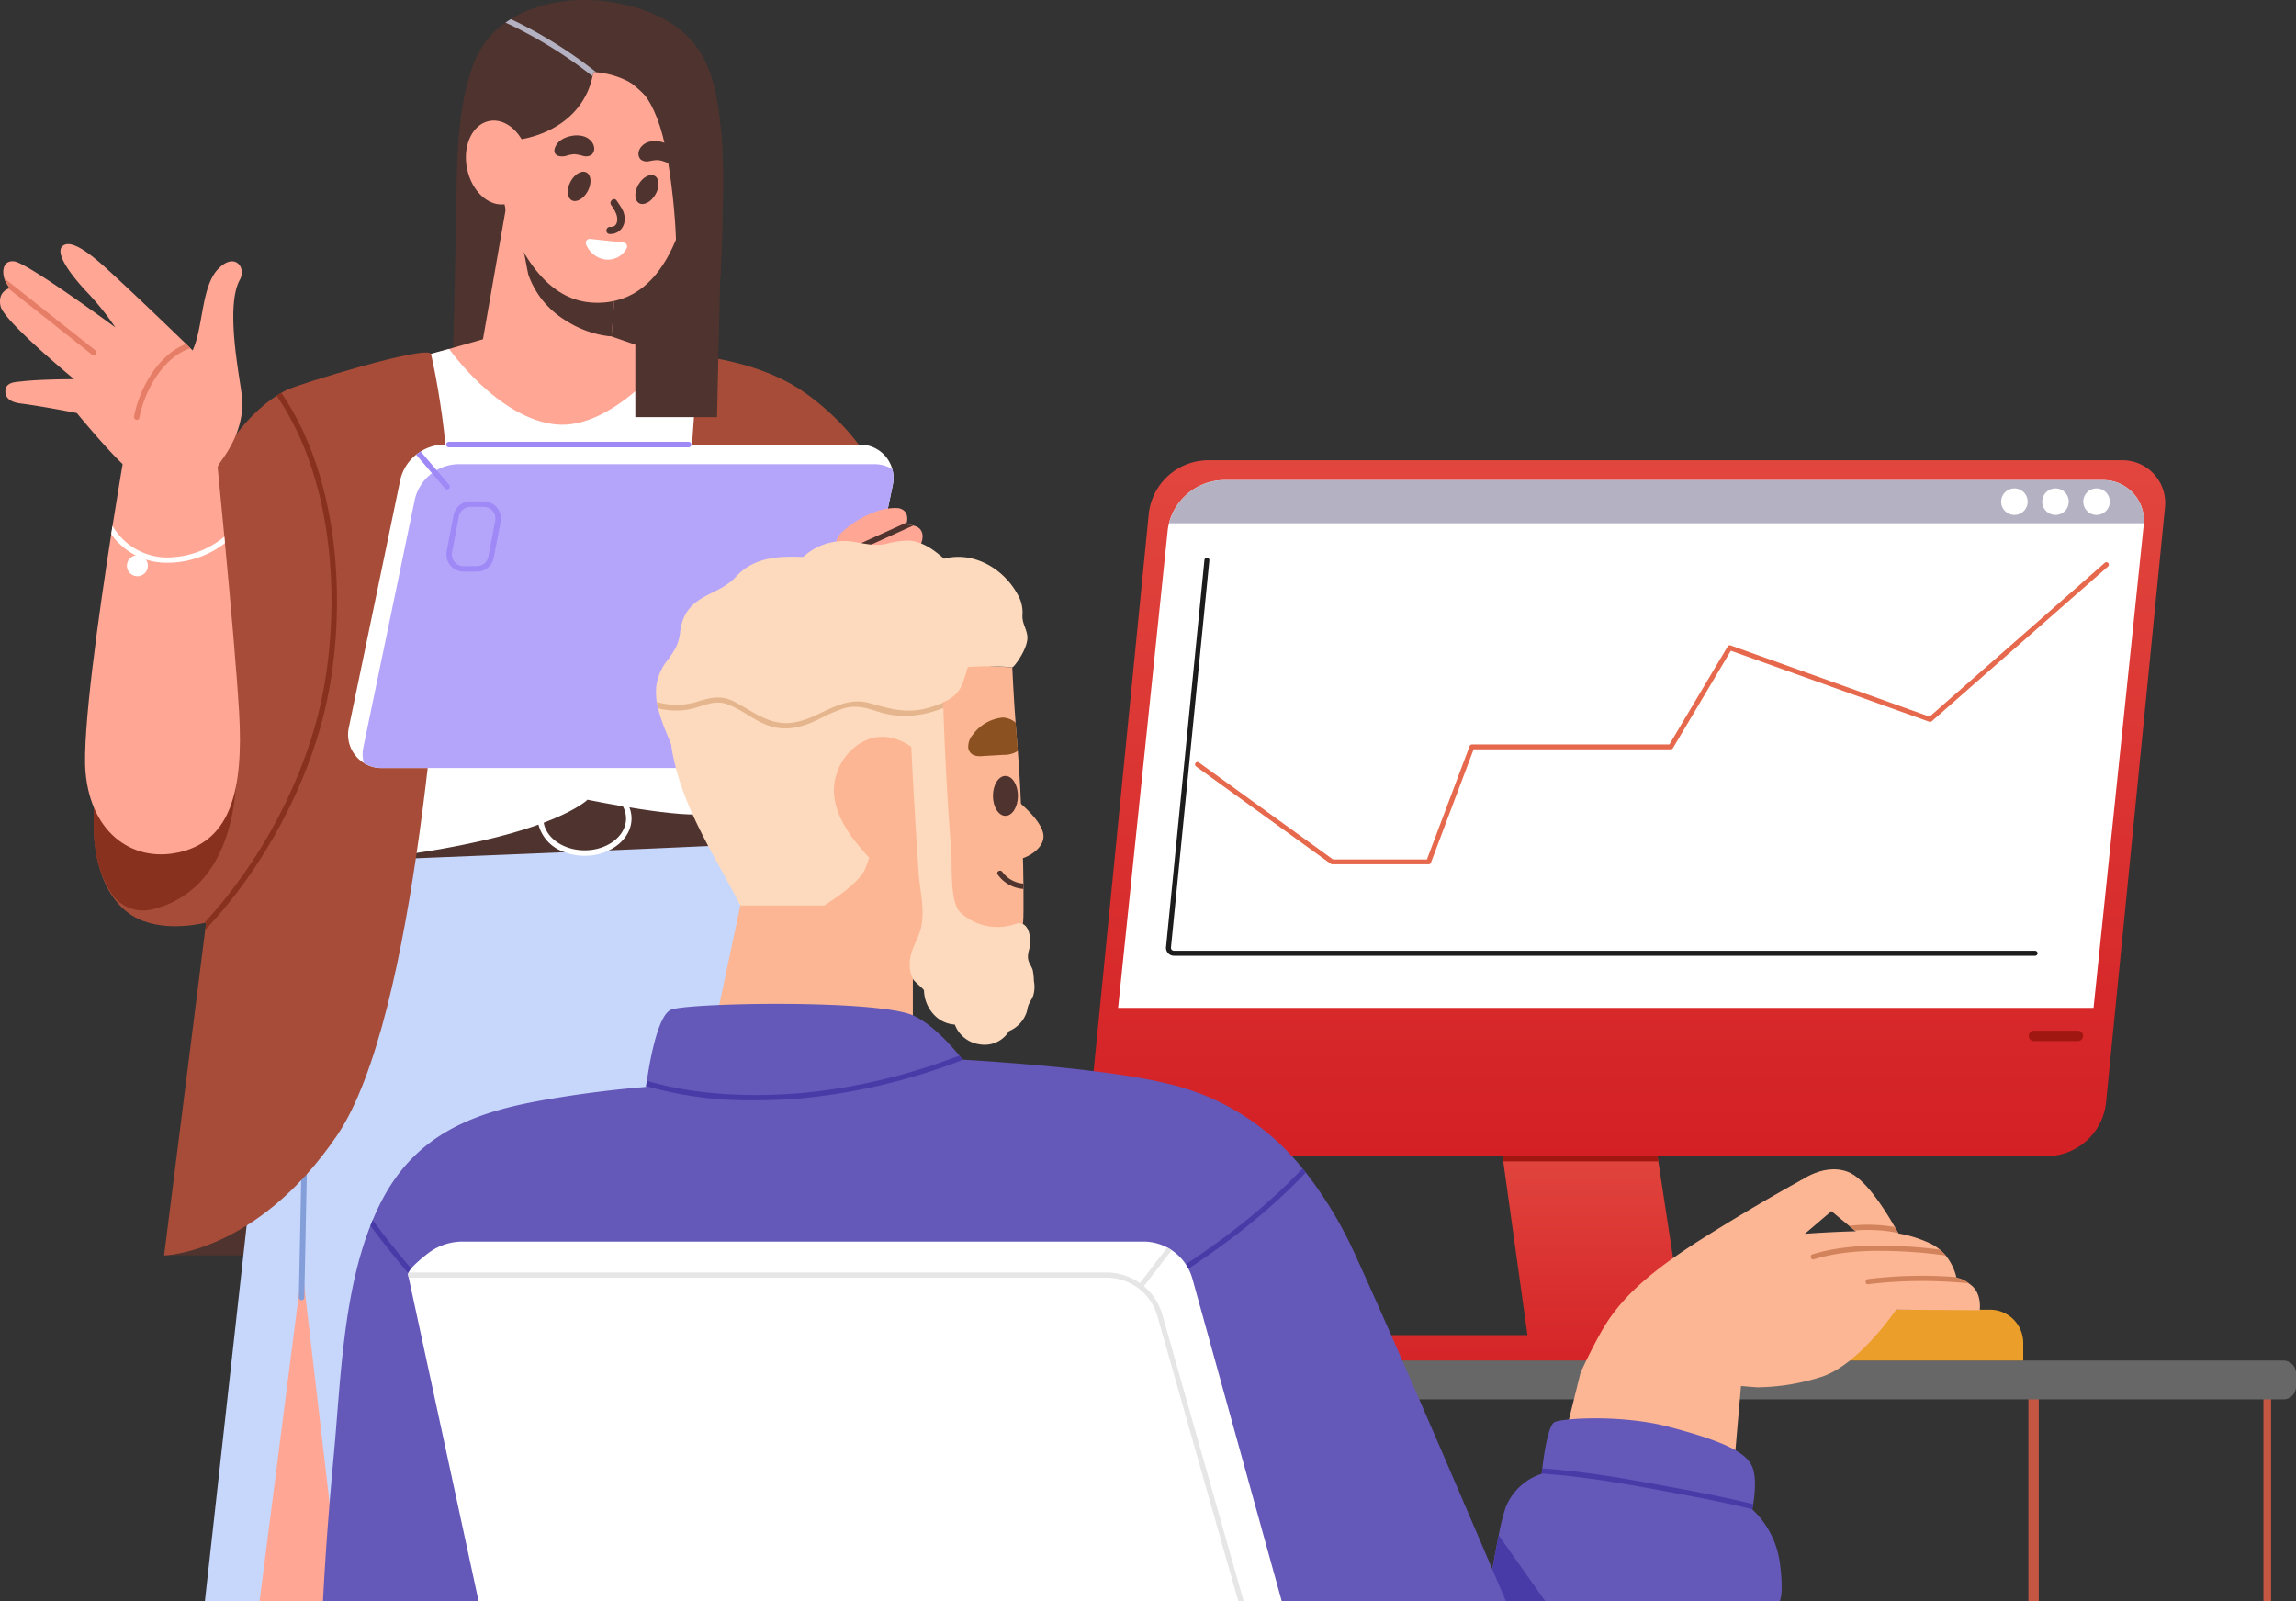 <svg xmlns="http://www.w3.org/2000/svg" xmlns:xlink="http://www.w3.org/1999/xlink" id=":_img-banner-Active-Adversary-Report-2023" data-name=": img-banner-Active-Adversary-Report-2023" width="485" height="338.175" viewBox="0 0 485 338.175"><rect x="0" y="0" width="485" height="338.175" fill="#333333" stroke="none"/><defs><clipPath id="clip-path"><rect id="Rectangle_4498" data-name="Rectangle 4498" width="485" height="338.175" fill="none"></rect></clipPath><linearGradient id="linear-gradient" x1="0.5" x2="0.5" y2="1" gradientUnits="objectBoundingBox"><stop offset="0" stop-color="#e1463e"></stop><stop offset="1" stop-color="#d42025"></stop></linearGradient></defs><path id="Path_10752" data-name="Path 10752" d="M73.951,542.213h23.56l-3.282-20.656L80.134,531.816Z" transform="translate(-39.284 -277.056)" fill="#4f332e"></path><path id="Path_10753" data-name="Path 10753" d="M385.805,234.9l8.645,46.533-13.539,1.751-5.229-19.708Z" transform="translate(-199.566 -124.779)" fill="#d46b4e"></path><g id="Group_1688" data-name="Group 1688"><g id="Group_1687" data-name="Group 1687" clip-path="url(#clip-path)"><path id="Path_10754" data-name="Path 10754" d="M308.394,253.65l14.867,78.487.4,17.959c13.639-7.619,21.994-21.088,20.734-55.846l-1.7-38.766,5.475-69.9a51.64,51.64,0,0,0-15.639-17.763c-11.006-7.916-26.972-8.3-26.972-8.3Z" transform="translate(-162.315 -84.74)" fill="#a64c38"></path><path id="Path_10755" data-name="Path 10755" d="M360.7,359.329s-.723,29.625,18.2,28.176,11.468-29.975,11.468-29.975Z" transform="translate(-191.607 -189.923)" fill="#4f332e"></path><path id="Path_10756" data-name="Path 10756" d="M374.091,273.041s12.793,28.216,14.241,39.656-2.51,21.148-16.263,21.148c-10.624,0-16.1-16.645-15.982-30.4a156.009,156.009,0,0,1,2.124-24.535Z" transform="translate(-189.156 -145.042)" fill="#ffa694"></path><path id="Path_10757" data-name="Path 10757" d="M225.506,500.553H92.336l8.115-72.983.7-6.312.918-8.231,1.306-5.667,19.965-86.6.347-1.51,2.415-.489,9.652-1.966,4.605-.932,10.4-2.122c.007.007.02,0,.027,0l39.324-8,1.857,9.551,1.823,9.333.544,2.8,1.3,6.612a.006.006,0,0,1,.007.007,5.9,5.9,0,0,1,.816.4,22.8,22.8,0,0,1,6.741,6.442c3.095,4.184,6.5,10.782,8.925,21.047,1.966,8.36,4.5,32.08,6.959,59.3,2.415,26.822,4.762,57.045,6.421,79.329" transform="translate(-49.05 -162.412)" fill="#c7d7fc"></path><path id="Path_10758" data-name="Path 10758" d="M231.523,357.6a5.9,5.9,0,0,0-.817-.4.006.006,0,0,0-.007-.007l-1.3-6.612c-7.619-1.612-15.775-1.428-23.434-.707a204.513,204.513,0,0,0-26.795,4.782c-1.694.395-3.816.619-5.7,1.224A7.306,7.306,0,0,0,170,357.947c-1.863,2.143-2.938,5.374-3.945,8.326-.266.775-.531,1.537-.8,2.252-2.17.449-4.347.959-6.5,1.537a.586.586,0,0,0,.313,1.129c1.98-.551,3.973-1.021,5.972-1.449a.637.637,0,0,0,1.055-.177c0-.021,1.483-2.551,1.483-2.551s1.612-.061,4.381-.17c6.326-.252,18.686-.748,31.447-1.279,3.122-.129,6.265-.259,9.346-.388h.007c7.075-.3,13.836-.592,19.3-.843,2.333-.1,4.428-.2,6.211-.293a22.807,22.807,0,0,0-6.741-6.442" transform="translate(-84.113 -185.573)" fill="#4f332e"></path><path id="Path_10759" data-name="Path 10759" d="M134.171,641.7h-17.2l8.3-64.84.694-5.415.49,4.19Z" transform="translate(-62.138 -303.556)" fill="#ffa694"></path><path id="Path_10760" data-name="Path 10760" d="M135.228,542.435h-.011a.58.58,0,0,1-.568-.591l.752-37.121a.579.579,0,0,1,1.158.023l-.752,37.122a.58.58,0,0,1-.579.567" transform="translate(-71.527 -267.813)" fill="#849ed9"></path><path id="Path_10761" data-name="Path 10761" d="M292.789,109.666l-.824,27.155-27.233-4.854V113.721L282.8,96.2Z" transform="translate(-140.628 -51.102)" fill="#4f332e"></path><path id="Path_10762" data-name="Path 10762" d="M260.481,58.565h-9.465s1.413-9.638-2.5-25.1-7.4-16.23-7.4-16.23l-9.3,56.592-27.9,4.819s.672-26.355.869-39.493c0-.463.011-.926.023-1.39.186-7.751.661-15.975,3.221-23.355A18.7,18.7,0,0,1,215.1,4.776c.359-.266.741-.51,1.123-.741q.8-.5,1.668-.939A29.725,29.725,0,0,1,228.785.131a36.715,36.715,0,0,1,14.087,1.564c6.187,1.935,11.481,5.248,14.389,11.226,2.305,4.75,2.85,10.056,3.417,15.234.962,8.781-.2,30.41-.2,30.41" transform="translate(-108.32 0)" fill="#4f332e"></path><path id="Path_10763" data-name="Path 10763" d="M245.418,107.6l-.846,11.122-.834,11.029-13.079,3.626-13.427-13.033,5.364-30.63L244,106.058Z" transform="translate(-115.396 -47.656)" fill="#ffa694"></path><path id="Path_10764" data-name="Path 10764" d="M255.329,118.272l-.846,11.122a21.524,21.524,0,0,1-9.21-3.082c-.174-.1-.359-.22-.533-.324a19.322,19.322,0,0,1-4.854-4.274,19.037,19.037,0,0,1-2.931-5.248c-.185-.545-.695-3.707-1.066-5.2a6.1,6.1,0,0,0,1.935-1.46c5.4,2.271,10.762,4.542,16.091,6.928Z" transform="translate(-125.307 -58.328)" fill="#4f332e"></path><path id="Path_10765" data-name="Path 10765" d="M265.36,38.086c.2-1.13.369-2.2.525-3.2.987-6.331-5.736-15.367-10.114-16.3C242.153,15.7,223.734,15.5,220.848,29.122c-.579,2.731,1.774,2.932,2.073,5.561-.277,5.235-.407,16.213,2.509,22.783,5.713,12.871,12.735,16.029,19.454,15.456,15.011-1.282,18.132-21.308,20.477-34.835" transform="translate(-117.268 -9.034)" fill="#ffa694"></path><path id="Path_10766" data-name="Path 10766" d="M262.816,32.7a.611.611,0,0,0,.184-.544c-.415-6.047-.626-13.9-4.966-18.591A18.915,18.915,0,0,0,245.8,7.215a22.6,22.6,0,0,0-4.891.007,35.588,35.588,0,0,0-7.9,1.8c-.476.177-.959.347-1.435.537-1.354.517-2.7,1.109-4.007,1.749-.422.21-.837.415-1.252.626-1.864.973-3.673,2.027-5.422,3.136-2.238,1.428-4.517,2.666-5.537,5.224-1.231,3.122-1.435,7.013-1.68,10.442-.027.292-.047.578-.068.857a.073.073,0,0,0-.047-.014c-.939-.2-1.333,1.238-.395,1.449a25.769,25.769,0,0,0,9.972.136c6.979-1.292,13.081-5.544,14.843-12.727.048-.184.089-.381.136-.571.068-.3.116-.6.164-.912.2.014.408.048.605.068h.021A18.241,18.241,0,0,1,245.742,21c.007,0,.007.007.014.007a7.942,7.942,0,0,1,.694.436,27.828,27.828,0,0,1,2.789,2.5,10.487,10.487,0,0,0,2.109,1.626c2.4,1.333,5.217,1.2,7.394,3.074a9.435,9.435,0,0,1,2.429,3.435,27.337,27.337,0,0,1,1.612,7.571c.115.932,1.626.959,1.5,0a29.9,29.9,0,0,0-1.463-6.945" transform="translate(-112.95 -3.764)" fill="#4f332e"></path><path id="Path_10767" data-name="Path 10767" d="M223.074,61.842c1,4.839-1.082,9.358-4.643,10.091s-7.256-2.595-8.254-7.434,1.082-9.358,4.643-10.091,7.256,2.595,8.254,7.434" transform="translate(-111.516 -28.848)" fill="#ffa694"></path><path id="Path_10768" data-name="Path 10768" d="M260.071,81.429c-.85,1.625-2.365,2.51-3.383,1.978s-1.154-2.282-.3-3.907,2.365-2.51,3.383-1.978,1.154,2.282.3,3.907" transform="translate(-135.897 -41.098)" fill="#4f332e"></path><path id="Path_10769" data-name="Path 10769" d="M290.532,82.968c-.917,1.588-2.467,2.411-3.462,1.836s-1.058-2.328-.141-3.916,2.467-2.411,3.462-1.836,1.058,2.328.141,3.916" transform="translate(-152.075 -41.896)" fill="#4f332e"></path><path id="Path_10770" data-name="Path 10770" d="M275.4,90.009c-.54-.8-1.683.172-1.146.965A7.693,7.693,0,0,1,275.26,92.7c.507,1.095.446,2.993-1.21,2.878-.962-.067-1.11,1.425-.147,1.491a2.967,2.967,0,0,0,3.169-2.726c.189-1.8-.6-2.75-1.672-4.333" transform="translate(-145.153 -47.656)" fill="#4f332e"></path><path id="Path_10771" data-name="Path 10771" d="M257.63,62.272a3.387,3.387,0,0,0-1.467-1.024,5.353,5.353,0,0,0-2.918-.1,5.427,5.427,0,0,0-2.253.984c-.971.769-2,2.757-.192,3.238a3.306,3.306,0,0,0,1.648-.1,6.3,6.3,0,0,1,1.637-.3,9.83,9.83,0,0,1,1.811.368,2.14,2.14,0,0,0,1.773-.257,1.763,1.763,0,0,0,.481-1.806,2.651,2.651,0,0,0-.52-1.008" transform="translate(-132.7 -32.401)" fill="#4f332e"></path><path id="Path_10772" data-name="Path 10772" d="M287.809,65.609a1.763,1.763,0,0,0,.36,1.833,2.139,2.139,0,0,0,1.752.375,9.806,9.806,0,0,1,1.832-.247,6.307,6.307,0,0,1,1.614.407,3.3,3.3,0,0,0,1.638.206c1.832-.36.941-2.411.022-3.244a5.418,5.418,0,0,0-2.183-1.131,5.357,5.357,0,0,0-2.918-.1,3.387,3.387,0,0,0-1.532.925,2.642,2.642,0,0,0-.586.972" transform="translate(-152.831 -33.759)" fill="#4f332e"></path><path id="Path_10773" data-name="Path 10773" d="M194.225,155.31l13.033-3.719h25.093l22.16,7.677-15.684,24.811-24.618,1.352-14-1.062Z" transform="translate(-103.174 -80.526)" fill="#ffa694"></path><path id="Path_10774" data-name="Path 10774" d="M192.144,157.2S202.51,172,214.77,173.154,239.388,157.9,239.388,157.9s4.924,6.787,4.924,7.3-1.545,21.465-1.545,21.465l-16.122,6.951-35.334-.483-8.206-33.5Z" transform="translate(-97.267 -83.504)" fill="#fff"></path><path id="Path_10775" data-name="Path 10775" d="M271.918,108.4l-7.045-.751a.835.835,0,0,0-.865,1.15,5.133,5.133,0,0,0,3.944,3.174,4.432,4.432,0,0,0,4.588-2.294.838.838,0,0,0-.622-1.28" transform="translate(-140.207 -57.184)" fill="#fff"></path><path id="Path_10776" data-name="Path 10776" d="M302.9,29.521c-.569-5.178-1.1-10.482-3.416-15.231-2.909-5.976-8.195-9.3-14.39-11.232q-.842-.263-1.7-.485V18.612c.461.177,5.792,1.98,8.157,16.267,2.606,15.738,1.69,25.052,1.69,25.052H302.7s1.158-21.625.193-30.41" transform="translate(-150.542 -1.367)" fill="#4f332e"></path><path id="Path_10777" data-name="Path 10777" d="M303.537,161.277l.515-23.533-17.774,4.49v19.043Z" transform="translate(-152.074 -73.171)" fill="#4f332e"></path><path id="Path_10778" data-name="Path 10778" d="M246.958,19.833h-.023c-.2-.023-.406-.058-.6-.069-.046.313-.093.614-.162.915a93.047,93.047,0,0,0-11.805-7.936c-.348-.209-.707-.406-1.066-.6-1.8-.984-3.638-1.946-5.514-2.792.359-.266.741-.51,1.123-.741,1.379.637,2.734,1.332,4.066,2.039.892.475,1.773.961,2.642,1.472a94.452,94.452,0,0,1,11.341,7.715" transform="translate(-121.002 -4.572)" fill="#b4b2c2"></path><path id="Path_10779" data-name="Path 10779" d="M167.387,350.132s-2.124,3.089,19.115-1.158,26.488-9.558,26.488-9.558,20.975,4.332,25.837,2.8c8.882-2.8,5.986-16.412,5.986-16.412l-25.9-4.827-25.842.579s-13.9,1.545-15.06,2.124l-4.248,2.124Z" transform="translate(-88.886 -170.506)" fill="#fff"></path><path id="Path_10780" data-name="Path 10780" d="M116.936,199.885c-1.541,19.694-6.372,99.433-23.366,124.34s-36.493,25.289-36.493,25.289l8.677-68.756.2-1.553s-.139.035-.406.093c-1.946.452-10.624,2.109-16.265-2.294-3.5-2.722-5.932-7.4-6.777-13.74-.73-5.491-.162-12.175,1.309-19.416,2.977-14.724,8.584-28.985,15.049-42.5,5.363-11.226,10.948-26.275,21.988-33.411.324-.209.649-.406.985-.614.324-.185.649-.371.985-.545,2.166-1.147,30.132-9.766,30.642-7.635,0,0,5.017,21.05,3.476,40.744" transform="translate(-22.41 -84.358)" fill="#a64c38"></path><path id="Path_10781" data-name="Path 10781" d="M54.518,372.755l-.055.014a8.013,8.013,0,0,1-8.6-3.557,23.579,23.579,0,0,1-3.363-9.629c-.73-5.491-.162-12.175,1.309-19.416,9.731-.267,28.442.689,28.442.689s2.4,26.976-17.737,31.9" transform="translate(-22.41 -180.675)" fill="#88311e"></path><path id="Path_10782" data-name="Path 10782" d="M271.91,208.791l-10.82,52.144a9.657,9.657,0,0,1-9.442,7.681H163.9a6.932,6.932,0,0,1-3.742-1.078,7.044,7.044,0,0,1-3.174-7.414L167.82,207.98a9.483,9.483,0,0,1,4.356-6.221,9.478,9.478,0,0,1,5.086-1.46h87.743a7.033,7.033,0,0,1,6.8,5.213,6.941,6.941,0,0,1,.1,3.278" transform="translate(-83.315 -106.401)" fill="#fff"></path><path id="Path_10783" data-name="Path 10783" d="M275.391,213.477l-10.82,52.144a9.657,9.657,0,0,1-9.442,7.681H167.385a6.932,6.932,0,0,1-3.742-1.078,6.94,6.94,0,0,1-.1-3.278L174.371,216.8a9.638,9.638,0,0,1,9.441-7.681h87.743a6.923,6.923,0,0,1,3.731,1.078,6.941,6.941,0,0,1,.1,3.278" transform="translate(-86.795 -111.087)" fill="#b5a5fa"></path><path id="Path_10784" data-name="Path 10784" d="M392.809,242.68a5.15,5.15,0,0,1-1.657,2.618,6.4,6.4,0,0,1-2.306,1.332,4.977,4.977,0,0,1,.406.649,3.33,3.33,0,0,1,.383,2.1c-.36,1.819-1.68,3.765-5.063,5.074s-8.167,3.6-9.754,1.645c-.95-1.158-.336-2.491.336-3.383a6.849,6.849,0,0,1,.9-1.008,3.485,3.485,0,0,1-1.263-.1,2.012,2.012,0,0,1-1.518-2.329,5.08,5.08,0,0,1,1.124-2.908,5,5,0,0,1,1.3-1.17,2.468,2.468,0,0,1-.869-.255c-.706-.359-1.529-1.217-1.124-3.267a3.6,3.6,0,0,1,.73-1.506,6.884,6.884,0,0,1,2.271-1.784,2.047,2.047,0,0,1-.683-.209,1.912,1.912,0,0,1-.823-.718c-.788-1.274.116-2.757,1.078-3.614a21.028,21.028,0,0,1,7.182-4.263,11.817,11.817,0,0,1,4.252-.7,2.472,2.472,0,0,1,1.459.487,1.935,1.935,0,0,1,.73,1.344,3.028,3.028,0,0,1-.069,1.2,3.1,3.1,0,0,1-.278.753,2.2,2.2,0,0,1,1.634-.093c.139.035.278.069.417.116,2.213.707,1.773,3.417.556,4.819a5.455,5.455,0,0,1-.579.579,9.1,9.1,0,0,1-.741.591c-.1.07-.452.383-.6.383a4,4,0,0,1,1.1.371,2.573,2.573,0,0,1,1.472,3.244" transform="translate(-198.285 -121.581)" fill="#ffa694"></path><path id="Path_10785" data-name="Path 10785" d="M392.508,236.026l-16.752,7.588a6.887,6.887,0,0,1,2.271-1.784,2.04,2.04,0,0,1-.684-.209l13.809-6.256a3.1,3.1,0,0,1-.278.753,2.2,2.2,0,0,1,1.634-.093" transform="translate(-199.605 -125.028)" fill="#4f332e"></path><path id="Path_10786" data-name="Path 10786" d="M391.519,249.51a4.012,4.012,0,0,1,1.1.371l-16.937,6.928a5.01,5.01,0,0,1,1.3-1.17,2.475,2.475,0,0,1-.869-.255l16.751-6.847a9.018,9.018,0,0,1-.741.591c-.1.07-.452.383-.6.383" transform="translate(-199.566 -132.025)" fill="#4f332e"></path><path id="Path_10787" data-name="Path 10787" d="M390.574,265.24a4.979,4.979,0,0,1,.406.649l-14.1,5.433a6.835,6.835,0,0,1,.9-1.008,3.485,3.485,0,0,1-1.263-.1l16.358-6.3a6.4,6.4,0,0,1-2.306,1.332" transform="translate(-200.012 -140.191)" fill="#4f332e"></path><path id="Path_10788" data-name="Path 10788" d="M252.242,200.222h-50.63a.579.579,0,1,1,0-1.158h50.63a.579.579,0,1,1,0,1.158" transform="translate(-106.79 -105.745)" fill="#9e89f7"></path><path id="Path_10789" data-name="Path 10789" d="M194.408,211.278a.566.566,0,0,1-.811-.069l-6.093-7.125a9.451,9.451,0,0,1,.961-.672l6.013,7.044a.587.587,0,0,1-.07.823" transform="translate(-99.604 -108.054)" fill="#9e89f7"></path><path id="Path_10790" data-name="Path 10790" d="M211.816,227.2a3.625,3.625,0,0,0-2.8-1.313h-2.8a3.637,3.637,0,0,0-3.571,2.952l-.156.81-1.116,5.823-.177.939a3.584,3.584,0,0,0,0,1.374,3.639,3.639,0,0,0,3.571,2.945h2.8a3.654,3.654,0,0,0,3.571-2.952l1.449-7.571a2.747,2.747,0,0,0,.047-.415,3.638,3.638,0,0,0-.816-2.591m-.374,2.789-1.449,7.571a2.477,2.477,0,0,1-2.428,2.013h-2.8a2.484,2.484,0,0,1-2.435-2.945l1.333-6.959.116-.612a2.478,2.478,0,0,1,2.435-2.013h2.8a2.48,2.48,0,0,1,2.463,2.728c-.007.068-.021.143-.034.218" transform="translate(-106.839 -119.994)" fill="#9e89f7"></path><path id="Path_10791" data-name="Path 10791" d="M58.93,283.821c-10.009,2.7-19.347-3.476-20.5-16.705-.742-8.469,2.792-33.445,5.433-50.313.081-.591.174-1.17.266-1.738,1.356-8.573,2.41-14.655,2.41-14.655l9.651-1.054,9.464-3.58s.985,9.662,2.1,21.571c.046.451.093.9.128,1.367,1.193,12.628,2.5,27.41,2.989,35.751.961,16.613-1.935,26.645-11.933,29.356" transform="translate(-20.359 -103.998)" fill="#ffa694"></path><path id="Path_10792" data-name="Path 10792" d="M117.966,241.868c-3.626,17.227-13.218,35.311-25.741,48.54l.2-1.552s-.139.035-.406.092c12.071-13.021,21.3-30.584,24.814-47.324,3.73-17.748,3.441-45.077-9.511-64.041.324-.209.649-.405.985-.614,13.137,19.278,13.438,46.93,9.662,64.9" transform="translate(-48.88 -94.008)" fill="#88311e"></path><path id="Path_10793" data-name="Path 10793" d="M74.566,163.679a15.622,15.622,0,0,1,1.738-3.668c2.275-3.108,5.088-7.978,4.441-13.9-.436-3.986-3.572-18.825-.4-24.521,1.413-2.541-1.141-5.986-4.713-2.124s-2.993,12.744-5.5,17.522-8.013,6.806-10.523,12.695-3.765,9.268-3.765,9.268l14.867,5.6Z" transform="translate(-29.661 -62.54)" fill="#ffa694"></path><path id="Path_10794" data-name="Path 10794" d="M42.1,133.877l-2.7,14.1s-9.268,11.1-11.782,9.8-11.388-12.118-11.388-12.118S8.961,144.222,4.3,143.631c-3.973-.51-3.209-3.094-2.884-3.591.614-.939,2.085-.95,3.117-1.066,1.575-.185,3.151-.266,4.726-.336,2.132-.093,4.263-.128,6.395-.128,0,0-14.875-12.257-15.546-15.442-.545-2.6,1.077-3.464,1.691-3.7.139-.046.232-.07.232-.07s-.417-.684-.776-1.251a3.557,3.557,0,0,1-.359-.869c-.452-1.506-.278-3.73,2.015-3.568,2.746.2,20.888,13.542,21.455,13.96a59.177,59.177,0,0,0-6.406-7.889c-4.923-5.4-5.908-8.284-4.749-9.291s3.5-.359,8.329,3.892c3.568,3.139,13,12.141,17.748,16.775.336.324.649.625.927.915,1.135,1.112,1.842,1.819,1.888,1.9" transform="translate(0 -58.422)" fill="#ffa694"></path><path id="Path_10795" data-name="Path 10795" d="M72.282,155.867c-5.781,1.842-9.743,9.094-10.785,14.7-.139.741-1.251.428-1.124-.3,1.1-5.839,5.1-13.068,10.982-15.315.336.324.649.625.927.915" transform="translate(-32.065 -82.312)" fill="#e67d67"></path><path id="Path_10796" data-name="Path 10796" d="M21.25,141.392a.606.606,0,0,1-.452.22.591.591,0,0,1-.359-.128L2.819,127.537c.139-.046.232-.07.232-.07s-.417-.684-.776-1.251a3.584,3.584,0,0,1-.359-.869l19.243,15.234a.584.584,0,0,1,.092.811" transform="translate(-1.017 -66.586)" fill="#e67d67"></path><path id="Path_10797" data-name="Path 10797" d="M74.143,240.572A19.96,19.96,0,0,1,61.238,244.7a14.21,14.21,0,0,1-11.11-6.035c.081-.591.174-1.17.266-1.738a13.4,13.4,0,0,0,12.744,6.615,19.031,19.031,0,0,0,10.878-4.333c.046.452.093.9.127,1.367" transform="translate(-26.628 -125.856)" fill="#fff"></path><path id="Path_10798" data-name="Path 10798" d="M61.617,252.376A2.214,2.214,0,1,0,59.4,254.59a2.214,2.214,0,0,0,2.214-2.214" transform="translate(-30.379 -132.889)" fill="#fff"></path><path id="Path_10799" data-name="Path 10799" d="M392.917,283.008q-1.783.711-3.618,1.268c-.712.216-.408,1.334.308,1.117q1.837-.558,3.618-1.268c.684-.273.386-1.394-.308-1.117" transform="translate(-206.584 -150.313)" fill="#4f332e"></path><path id="Path_10800" data-name="Path 10800" d="M261.691,357.523c-1.258-3.2-5.02-5.523-9.448-5.523-5.455,0-9.9,3.53-9.9,7.863a6.266,6.266,0,0,0,.136,1.285,8.366,8.366,0,0,0,5.544,5.83,11.946,11.946,0,0,0,4.217.755,11.745,11.745,0,0,0,5.129-1.143h.007c2.85-1.381,4.762-3.884,4.762-6.728a6.31,6.31,0,0,0-.449-2.34m-9.448,9.054c-4.428,0-8.1-2.551-8.652-5.836a4.682,4.682,0,0,1-.082-.878c0-3.7,3.918-6.707,8.734-6.707,3.626,0,6.748,1.707,8.068,4.129a5.41,5.41,0,0,1,.667,2.578c0,3.7-3.919,6.714-8.734,6.714" transform="translate(-128.736 -186.986)" fill="#fff"></path><path id="Path_10801" data-name="Path 10801" d="M661.882,550.233S640.2,563.576,640.19,563.576L579,566.636,577.551,555.6h51.908l-5.115-36.7-.153-1.093-.383-2.732h32.7l.415,2.732.175,1.093Z" transform="translate(-306.801 -273.615)" fill="url(#linear-gradient)"></path><path id="Path_10802" data-name="Path 10802" d="M693.084,354.354H500.005a9.025,9.025,0,0,1-8.981-9.914L503.463,218.8a12.68,12.68,0,0,1,12.619-11.431H709.16a9.025,9.025,0,0,1,8.981,9.914L705.7,342.923a12.681,12.681,0,0,1-12.619,11.431" transform="translate(-260.813 -110.159)" fill="url(#linear-gradient)"></path><path id="Path_10803" data-name="Path 10803" d="M720.5,225.416a1.74,1.74,0,0,1-.022.24l-10.611,102.11H503.818l10.458-100.679a10.728,10.728,0,0,1,.295-1.672,12.143,12.143,0,0,1,11.835-9.114H711.842a8.593,8.593,0,0,1,8.655,9.114" transform="translate(-267.633 -114.902)" fill="#fff"></path><rect id="Rectangle_4496" data-name="Rectangle 4496" width="1.619" height="44.076" transform="translate(478.12 294.1)" fill="#c45642"></rect><rect id="Rectangle_4497" data-name="Rectangle 4497" width="2.185" height="44.076" transform="translate(428.477 294.1)" fill="#c45642"></rect><path id="Path_10804" data-name="Path 10804" d="M803.978,621.179H605.523v-8.2H803.978a2.681,2.681,0,0,1,2.681,2.682V618.5a2.681,2.681,0,0,1-2.681,2.681" transform="translate(-321.66 -325.623)" fill="#676767"></path><path id="Path_10805" data-name="Path 10805" d="M359.808,391.4c.143.571,0,32.671,0,32.671l-45.361-.409,8.98-42.392,5.279-9.083,12.412-14.457,13.126.856,10.138,11.556,1.133,13.839Z" transform="translate(-167.037 -190.03)" fill="#fcb694"></path><path id="Path_10806" data-name="Path 10806" d="M418,352.032c-.468,3.846-1.872,3.8-4.657,5.627-8.069,5.216-28.4,2.522-28.4,2.522l1.621-37.459-6.54-26.491,35.679,2.077s.331,7.042.7,11.664c.149,1.929.32,4.006.468,5.992.1,1.313.194,2.591.274,3.778.285,4.12.639,12.657.822,19.437.011.376.023.753.034,1.119.023,1.1.045,2.385.057,3.686,0,.377.011.753.011,1.13.022,3.2.011,6.278-.068,6.917" transform="translate(-201.877 -157.361)" fill="#fcb694"></path><path id="Path_10807" data-name="Path 10807" d="M453.8,358.57s-1.959,3.588-1.3,4.363c-.031,2.337.035,4.67.154,7a1.217,1.217,0,0,0,.109,2.01c.156,1.376,2.243,1.416,2.288.086,2.447-.349,5.871-2.563,5.549-5.257-.425-3.545-6.8-8.2-6.8-8.2" transform="translate(-240.198 -190.476)" fill="#fcb694"></path><path id="Path_10808" data-name="Path 10808" d="M447.42,353.8c0,2.327,1.181,4.213,2.638,4.213s2.639-1.886,2.639-4.213-1.181-4.213-2.639-4.213-2.638,1.886-2.638,4.213" transform="translate(-237.674 -185.702)" fill="#4f332e"></path><path id="Path_10809" data-name="Path 10809" d="M374.03,263.681c-.205-1.621-1.05-2.579-1.039-4.257a7.642,7.642,0,0,0-.639-3.823c-3-6.141-9.69-9.9-15.91-8.241-2.226-1.952-4.679-3.721-7.624-3.846a20.081,20.081,0,0,0-4.714.73c-2.568.491-4.691-.171-7.179-.525a12.739,12.739,0,0,0-10.238,3.264c-5.17-.206-10.432.023-14.255,4.223-3.538,3.881-9.268,3.584-11.243,9.336a13.632,13.632,0,0,0-.548,2.716c-.331,2.4-1.29,3.721-2.637,5.558a10.949,10.949,0,0,0-2.374,5.753,13.609,13.609,0,0,0,.126,3.047c.08.445.16.89.274,1.336a31.176,31.176,0,0,0,1.415,4.3c.445,1.119.9,2.237,1.358,3.356.1.856.24,1.7.423,2.545,2.477,11.733,8.811,20.967,14.187,31.444h17.736c.091-.125,7.214-4.326,8.663-7.807a31.527,31.527,0,0,0,1.871-16.995c.217-.867.422-1.746.616-2.625a8.777,8.777,0,0,0,5.855-1.952c3.264-2.694,2.888-6.529,3.6-10.227.137-.16.285-.32.411-.491.513-.707.947.639,1.267-.194a4.491,4.491,0,0,0,.137-.513c.091-.377.194-.856.285-1.153a.667.667,0,0,1,.1-.263,2.812,2.812,0,0,1,1.586-.559,6.327,6.327,0,0,0,1.8-.651,6.77,6.77,0,0,0,3.1-3.687c.24-.7.457-1.392.685-2.089a5.142,5.142,0,0,1,.376-1.164,58.111,58.111,0,0,1,9.348.068c.354.034,3.492-4.154,3.173-6.62" transform="translate(-157.023 -129.353)" fill="#fddabd"></path><path id="Path_10810" data-name="Path 10810" d="M397.949,340.713c-2.908-5.06-8.515-10.4-14.826-8.271a11.453,11.453,0,0,0-6.582,6.762c-3.109,8.023,3.873,15.557,9.07,20.737a2.493,2.493,0,0,0,1.875.926c1.615.219,3.229.436,4.842.663,0,0,9.817-13.516,5.621-20.816" transform="translate(-199.614 -176.34)" fill="#fcb694"></path><path id="Path_10811" data-name="Path 10811" d="M446.253,324.339a4.536,4.536,0,0,0-2.7-1.061,8.8,8.8,0,0,0-6.278,3.549,3.874,3.874,0,0,0-1.016,2.934,2,2,0,0,0,1.221,1.495,4.272,4.272,0,0,0,1.781.16c1.484-.091,2.967-.171,4.451-.263a5.21,5.21,0,0,0,3.013-.822c-.148-1.986-.319-4.063-.468-5.992" transform="translate(-231.722 -171.727)" fill="#8b5121"></path><path id="Path_10812" data-name="Path 10812" d="M435.262,362.116a3.652,3.652,0,0,0,.047-.918c-.1-1.18-.3-2.672-1.36-3.4-.947-.65-1.746-.08-2.7.137a11.459,11.459,0,0,1-10.82-2.808c-2.123-2.169-1.6-9.884-1.815-12.715q-.428-5.53-.765-11.06-.582-9.639-.913-19.289-.034-.565-.034-1.13c-.034-.662-.046-1.313-.068-1.975-.023-.73-2.694-3.63-2.671-2.9,0,.6-2.945,5.353-3.961,6.54a.665.665,0,0,1-.08.091,1.886,1.886,0,0,0-.32,1,33.669,33.669,0,0,0,.3,4.679c.159,4.383.41,8.765.661,13.148q.445,7.636.947,15.249c.286,4.428,1.735,8.96.011,13.263-.81,2.031-1.872,3.846-1.883,6.129a6.521,6.521,0,0,0,.719,3.184c.274.514,2.283,2.1,2.294,2.363a7.827,7.827,0,0,0,2.237,5.262,6.578,6.578,0,0,0,4.28,1.952,6.509,6.509,0,0,0,5.284,4.177,6.025,6.025,0,0,0,6.163-2.8,6.629,6.629,0,0,0,3.767-4.143c.091-.388.148-.787.274-1.164.251-.765.776-1.415,1.061-2.169a6.468,6.468,0,0,0,.146-3.128,13.326,13.326,0,0,0-.246-2.313c-.225-.712-.717-1.309-.913-2.034-.3-1.115.186-2.152.364-3.235" transform="translate(-217.672 -162.518)" fill="#fddabd"></path><path id="Path_10813" data-name="Path 10813" d="M356.465,316.484a26.113,26.113,0,0,1-2.717.9,20.777,20.777,0,0,1-4.417.73,18.149,18.149,0,0,1-6.814-.913c-2.465-.822-4.577-1.37-7.156-.628a38.338,38.338,0,0,0-5.479,2.408c-2.773,1.3-5.536,2.2-8.617,1.655-4.1-.719-6.825-3.732-10.6-5.01-2.842-.97-5.353.719-8.092,1.176a15.862,15.862,0,0,1-4.874.034,12.6,12.6,0,0,1-1.484-.3c-.114-.445-.194-.89-.274-1.336a14.9,14.9,0,0,0,8.674-.091c2.922-.9,5.045-1.381,7.864.114,3.744,1.975,7.065,4.771,11.585,4.406,6.072-.5,10.432-5.947,16.858-4.177,3.173.878,5.821,1.689,8.811,1.563a14.533,14.533,0,0,0,3.276-.49c.342-.091.685-.195,1.027-.3.811-.251,1.609-.547,2.4-.878q0,.565.034,1.13" transform="translate(-157.206 -166.942)" fill="#e5b58d"></path><path id="Path_10814" data-name="Path 10814" d="M454.889,396.137a7.306,7.306,0,0,1-5.444-3.036c-.434-.593.559-1.164.981-.57a6.044,6.044,0,0,0,4.452,2.477c0,.377.011.753.011,1.13" transform="translate(-238.693 -208.383)" fill="#4f332e"></path><path id="Path_10815" data-name="Path 10815" d="M363.6,473.7c.229,2.186-21.91,8.2-21.91,8.2l-31.047.175L290.43,472.24s.1-.951.306-2.426c.011-.065.011-.12.022-.186.054-.35.109-.732.164-1.126.776-5.169,2.47-14,5.158-15.015,3.825-1.465,43.712-2.185,51.175,1.268,3.278,1.519,6.775,4.918,9.682,8.447l.689.853a.145.145,0,0,1,.033.044c3.377,4.24,5.814,8.458,5.945,9.605" transform="translate(-154.279 -240.251)" fill="#6458b8"></path><path id="Path_10816" data-name="Path 10816" d="M862.967,600.806H819.984v-3.715a7.031,7.031,0,0,1,7.031-7.031h28.922a7.031,7.031,0,0,1,7.031,7.031Z" transform="translate(-435.584 -313.446)" fill="#eb9e29"></path><path id="Path_10817" data-name="Path 10817" d="M796.491,559.084l-17.659-.109s-8.054,11.966-16.119,14.294a45.743,45.743,0,0,1-13.3,2.1l-37.242-3.049s3.552-7.934,6.415-11.89,7.245-8.873,19.408-16.523,20.938-12.37,20.938-12.37l6.24,6.622-5.606,4.786s5.333-.415,11.212-.547,10.1.273,15.015,2.459a9.464,9.464,0,0,1,2.273,1.421,10.648,10.648,0,0,1,1.268,1.268,11.432,11.432,0,0,1,2.229,4.546,1.132,1.132,0,0,0,.022.142,5.562,5.562,0,0,1,2.612,1.18c.153.109.317.229.481.361,2.36,1.847,1.814,5.311,1.814,5.311" transform="translate(-378.312 -282.357)" fill="#fcb694"></path><path id="Path_10818" data-name="Path 10818" d="M832.406,543.578l-7.923-1.377-2.995-2.47-1.18-.983-3.748-3.1-6.961-.677-.689-4.918s5.464-4.786,11.07-2.732c3.508,1.29,7.5,7.344,9.989,11.693.251.426.48.852.7,1.246,1.081,1.956,1.737,3.322,1.737,3.322" transform="translate(-429.701 -279.844)" fill="#fcb694"></path><path id="Path_10819" data-name="Path 10819" d="M843.584,553.529A32.391,32.391,0,0,0,834.4,553l-1.18-.984a33.672,33.672,0,0,1,9.66.262c.251.426.481.852.7,1.246" transform="translate(-442.617 -293.117)" fill="#d3835c"></path><path id="Path_10820" data-name="Path 10820" d="M844.435,563.307q-4.049-.59-8.152-.819c-6.568-.372-13.376-.339-19.714,1.606-.667.208-.961-.852-.284-1.06,6.426-1.967,13.332-2.021,20-1.639q3.459.2,6.885.645a10.689,10.689,0,0,1,1.268,1.268" transform="translate(-433.414 -298.119)" fill="#d3835c"></path><path id="Path_10821" data-name="Path 10821" d="M862.444,576.388a97.5,97.5,0,0,0-21.276.175c-.7.088-.689-1.005,0-1.093a93.82,93.82,0,0,1,18.643-.4,1.216,1.216,0,0,0,.021.142,5.57,5.57,0,0,1,2.612,1.18" transform="translate(-446.56 -305.332)" fill="#d3835c"></path><path id="Path_10822" data-name="Path 10822" d="M708.353,618.531l-3.369,13.609,21.491,8.56,14.207-1.275,1.821-20.894Z" transform="translate(-374.495 -328.57)" fill="#fcb694"></path><path id="Path_10823" data-name="Path 10823" d="M732.264,677.625h-57.83l-2.787-1.672-.852-.513s.131-.8.35-2.066c.383-2.328,1.071-6.24,1.77-9.65a41.774,41.774,0,0,1,1.519-6.043A12.238,12.238,0,0,1,682,650.721v-.033c.011-.109.054-.513.12-1.093.306-2.655,1.2-9.157,2.612-9.8,1.781-.831,14.25-1.563,23.9.951,13.113,3.42,17.08,5.868,18.031,9.015.688,2.262.295,5.65.011,7.376-.087.579-.164.961-.186,1.071a.083.083,0,0,0-.011.033,18.9,18.9,0,0,1,5.792,11.059c.951,6.961,0,8.327,0,8.327" transform="translate(-356.332 -339.45)" fill="#6458b8"></path><path id="Path_10824" data-name="Path 10824" d="M683.135,705.628H674.83l-2.786-1.672-.5-2.579c.382-2.328,1.071-6.24,1.77-9.65Z" transform="translate(-356.729 -367.452)" fill="#483ba7"></path><path id="Path_10825" data-name="Path 10825" d="M395.407,591.358H145.529c.536-10.381,1.344-20.763,2.306-31.112,1.421-15.288,1.9-33.418,7.715-48.181.153-.4.317-.8.48-1.191.6-1.453,1.268-2.874,1.989-4.251,7.114-13.54,18.741-18.3,33.035-20.905,8.666-1.573,16.512-2.47,22.708-2.972.175-.011.338-.022.492-.044h.011c1.256-.1,2.437-.186,3.54-.24,5.835-.383,9.529-.383,10.043-.383,1.093,0,45.886-5.464,45.886-5.464s1.617.065,4.327.218c.776.044,1.65.1,2.59.153a.539.539,0,0,1,.131.011c10.819.656,31.505,2.208,43.231,5.082A51.085,51.085,0,0,1,352.45,499.99c.241.284.47.557.7.852A85.226,85.226,0,0,1,363.716,518.5c10.207,22.228,31.691,72.857,31.691,72.857" transform="translate(-77.306 -253.183)" fill="#6458b8"></path><path id="Path_10826" data-name="Path 10826" d="M522.6,527.329c-15.824,16.643-36.805,28.282-57.251,38.587-.624.317-1.18-.623-.547-.94,20.392-10.283,41.352-21.877,57.1-38.5.241.284.47.557.7.852" transform="translate(-246.761 -279.67)" fill="#483ba7"></path><path id="Path_10827" data-name="Path 10827" d="M203.624,587.986a186.278,186.278,0,0,1-36.718-37.1c.153-.4.316-.8.48-1.191a184.507,184.507,0,0,0,36.794,37.352c.547.415.011,1.366-.557.94" transform="translate(-88.662 -292.003)" fill="#483ba7"></path><path id="Path_10828" data-name="Path 10828" d="M739.361,669.126c-.087.579-.164.961-.186,1.071-4.743-1.169-9.54-2.131-14.337-3.027-9.977-1.869-20.02-3.836-30.15-4.492.011-.109.055-.513.12-1.093,10.2.678,20.293,2.656,30.325,4.524,4.765.885,9.53,1.858,14.228,3.016" transform="translate(-369.025 -351.441)" fill="#483ba7"></path><path id="Path_10829" data-name="Path 10829" d="M358.129,476.452l-.1.033a127.749,127.749,0,0,1-34.336,8.141c-3.42.273-6.6.394-9.54.394a79.626,79.626,0,0,1-22.544-2.863H291.6c-.164-.044-.317-.087-.47-.142.054-.35.109-.732.164-1.126,1.093.339,2.382.689,3.858,1.027,6.152,1.421,15.616,2.634,28.456,1.617a124.408,124.408,0,0,0,31.8-7.245c.645-.229,1.278-.47,1.9-.7l.689.853a.535.535,0,0,1,.131.011" transform="translate(-154.651 -252.637)" fill="#483ba7"></path><path id="Path_10830" data-name="Path 10830" d="M368.426,635.317H198.77L184.006,567l-.12-.546a.874.874,0,0,1,.1-.547c.448-1.049,2.295-2.655,4.043-4.01a12.029,12.029,0,0,1,7.344-2.524H339.2a10.732,10.732,0,0,1,5.027,1.246,10.416,10.416,0,0,1,.951.568,10.73,10.73,0,0,1,4.393,6.076Z" transform="translate(-97.676 -297.142)" fill="#fff"></path><path id="Path_10831" data-name="Path 10831" d="M360.382,642.722h-1.136l-17.1-60.246a11.154,11.154,0,0,0-10.7-8.076H184.006l-.12-.546a.874.874,0,0,1,.1-.547H331.445a12.141,12.141,0,0,1,7.005,2.229,8.621,8.621,0,0,1,.863.656,12.161,12.161,0,0,1,3.879,5.978Z" transform="translate(-97.675 -304.547)" fill="#e6e6e6"></path><path id="Path_10832" data-name="Path 10832" d="M519.981,562.594l-5.868,7.606-.317.415-.863-.667.317-.4,5.781-7.518a10.429,10.429,0,0,1,.951.568" transform="translate(-272.475 -298.554)" fill="#e6e6e6"></path><path id="Path_10833" data-name="Path 10833" d="M709.946,522H677.195l-.153-1.093h32.729Z" transform="translate(-359.651 -276.71)" fill="#9f1710"></path><path id="Path_10834" data-name="Path 10834" d="M924.483,466.562h-9.289a1.093,1.093,0,0,1,0-2.185h9.289a1.093,1.093,0,1,1,0,2.185" transform="translate(-485.58 -246.681)" fill="#9f1710"></path><path id="Path_10835" data-name="Path 10835" d="M732.682,225.416H526.756a12.143,12.143,0,0,1,11.835-9.114H724.027a8.593,8.593,0,0,1,8.655,9.114" transform="translate(-279.818 -114.902)" fill="#b4b2c2"></path><path id="Path_10836" data-name="Path 10836" d="M944.325,222.849a2.8,2.8,0,1,0-2.8,2.8,2.8,2.8,0,0,0,2.8-2.8" transform="translate(-498.659 -116.892)" fill="#fff"></path><path id="Path_10837" data-name="Path 10837" d="M925.822,222.849a2.8,2.8,0,1,0-2.8,2.8,2.8,2.8,0,0,0,2.8-2.8" transform="translate(-488.83 -116.892)" fill="#fff"></path><path id="Path_10838" data-name="Path 10838" d="M907.319,222.849a2.8,2.8,0,1,0-2.8,2.8,2.8,2.8,0,0,0,2.8-2.8" transform="translate(-479.001 -116.892)" fill="#fff"></path><path id="Path_10839" data-name="Path 10839" d="M587.83,317.106H567.468a.514.514,0,0,1-.288-.088l-28.461-20.565a.517.517,0,1,1,.577-.859l28.33,20.478h19.846l9.02-23.945a.517.517,0,0,1,.484-.335H638.69L651,271.1a.517.517,0,0,1,.62-.223l42.031,15.045,37-32.489a.518.518,0,1,1,.684.778L694.1,286.9a.519.519,0,0,1-.517.1l-41.916-15-12.238,20.575a.515.515,0,0,1-.444.254h-41.65l-9.02,23.944a.518.518,0,0,1-.484.335" transform="translate(-286.051 -134.559)" fill="#e6694d"></path><path id="Path_10840" data-name="Path 10840" d="M708.982,335.34h-181.9a1.693,1.693,0,0,1-1.691-1.691l8.12-81.844a.525.525,0,1,1,1.05,0l-8.12,81.844a.642.642,0,0,0,.641.641h181.9a.525.525,0,0,1,0,1.05" transform="translate(-279.094 -133.482)" fill="#1c1c1c"></path></g></g></svg>